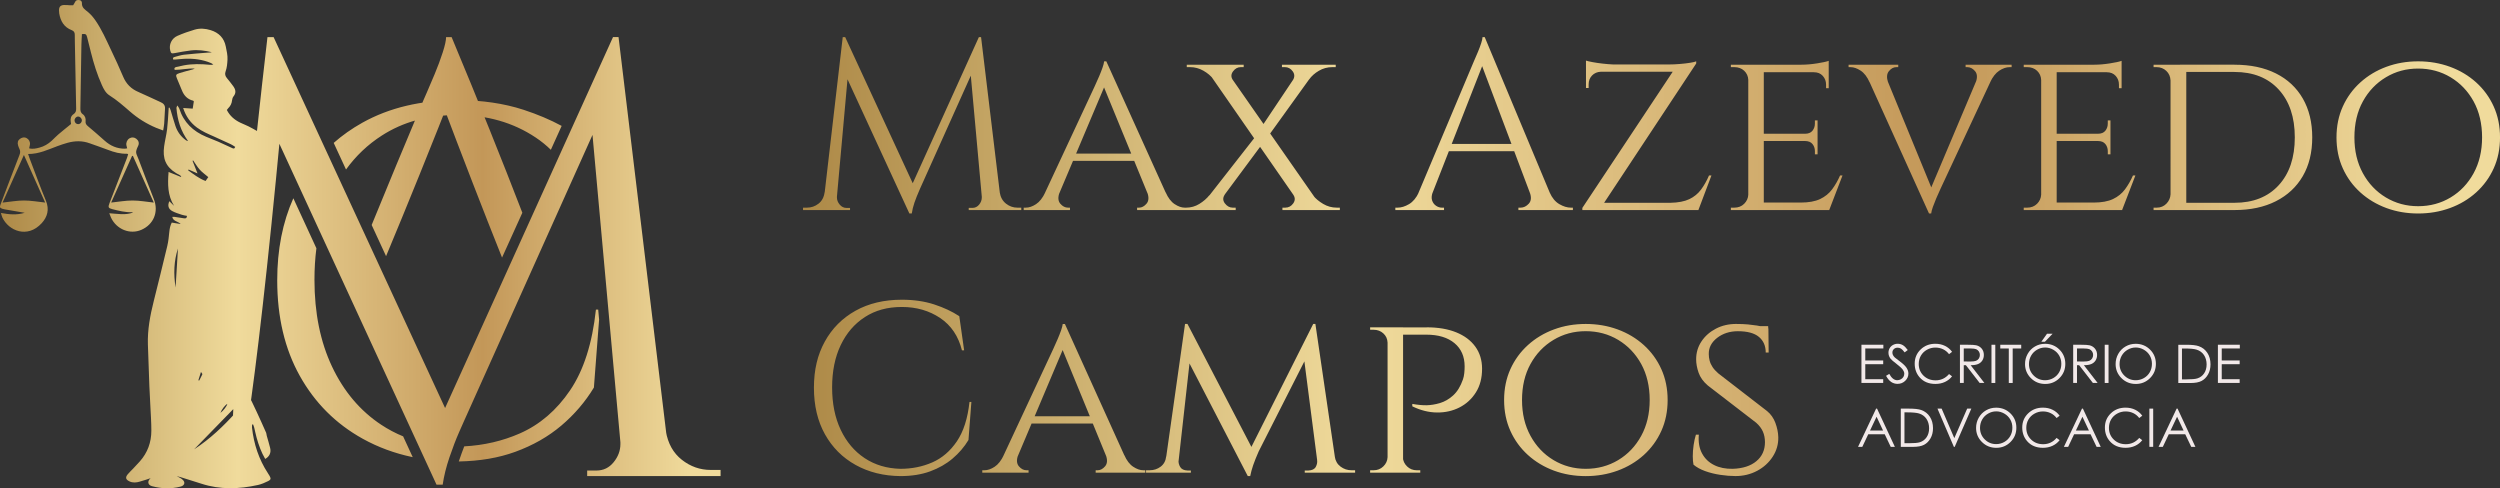 <svg xmlns="http://www.w3.org/2000/svg" xmlns:xlink="http://www.w3.org/1999/xlink" id="uuid-d5240068-bc7f-40c2-bdf1-e5be002f3475" viewBox="0 0 1251.34 244.41"><rect x="0" y="0" width="1251.34" height="244.41" fill="#333333" stroke="none"/><defs><linearGradient id="uuid-016df372-aa1f-4dc1-8c8b-d458d11c2df2" x1="0" y1="122.2" x2="360.68" y2="122.2" gradientUnits="userSpaceOnUse"><stop offset="0" stop-color="#ad8947"></stop><stop offset=".33" stop-color="#f0db9c"></stop><stop offset=".67" stop-color="#c39758"></stop><stop offset=".96" stop-color="#f0db9c"></stop></linearGradient><linearGradient id="uuid-70f13af4-629f-4733-97f5-9a575b104aeb" x1="401.94" y1="128.43" x2="1251.34" y2="128.43" xlink:href="#uuid-016df372-aa1f-4dc1-8c8b-d458d11c2df2"></linearGradient></defs><g id="uuid-889923ce-d9c2-4b54-8dfd-04dd7c6db06d"><path d="M125.26,203.84c-8.17-23.85,8,12.85,7.99,12.85.12.63.17,1.05.28,1.45.56,2.03,1.2,4.04,1.69,6.08.57,2.36-.32,4.28-2.47,5.49-1.98-3.31-3.25-6.91-4.29-10.59-.47-1.66-.78-3.36-1.2-5.03-.14-.57-.38-1.11-.58-1.66-.16.02-.32.05-.48.07-.02.52-.12,1.04-.06,1.55.91,8.18,3.4,15.82,7.92,22.74.31.48.63.96.91,1.46.69,1.26.65,1.86-.65,2.5-1.65.81-3.37,1.59-5.16,1.99-9.5,2.11-18.98,2.43-28.37-.64-3.4-1.11-6.81-2.16-10.23-3.22-4.78-1.47-9.55-1.5-14.3.18-2.11.74-4.25,1.39-6.39,2.03-1.69.5-3.39.65-5.05-.14-1.91-.91-2.2-1.96-.87-3.57.81-.98,1.76-1.84,2.64-2.77,1.14-1.21,2.29-2.41,3.39-3.65,3.91-4.39,5.78-9.6,5.78-15.42,0-4.27-.32-8.54-.52-12.82-.14-3.12-.35-6.25-.47-9.37-.27-6.96-.51-13.91-.74-20.87-.24-7.41,1.13-14.6,2.92-21.74,2.3-9.22,4.6-18.44,6.8-27.69.56-2.35.77-4.78,1.02-7.19.16-1.54.47-3,1.2-4.45,1.42.23,2.79.46,4.47.73-1.41-1.46-3.76-1.28-4.21-3.57.46,0,.86-.05,1.25,0,1.58.22,3.16.48,4.73.72.86.13,1.35-.19,1.37-1.24-.84-.17-1.71-.26-2.53-.54-1.63-.55-3.31-1.03-4.8-1.84-2.02-1.09-2.45-2.77-1.49-4.96.81.8,1.59,1.55,2.36,2.31-3.26-5.2-3.22-10.85-2.74-16.95,2.24.91,4.21,1.71,6.17,2.5.06-.08.12-.17.17-.25-.22-.21-.42-.47-.67-.62-.6-.36-1.25-.65-1.85-1.01-5.35-3.25-6.85-7.51-6.06-13.35.39-2.9,1.14-5.76,1.5-8.67.37-2.97.48-5.97.69-8.96.04-.59.07-1.19.11-1.78.15-.02.29-.03.44-.05.18.43.39.85.53,1.29.8,2.62,1.52,5.27,2.4,7.87.98,2.92,2.73,5.33,5.24,7.15.28.2.61.34,1.09.39-3.68-4.95-5.35-10.56-5.83-16.57-.02-.27.21-.57.47-1.22.43.7.81,1.11.97,1.59,2.19,6.88,6.89,11.34,13.42,14.07,2,.84,4.04,1.6,6.03,2.46,2.34,1.02,4.66,2.09,6.96,3.18.64.3,1.18.57,1.57-.56-.7-.43-1.4-.97-2.18-1.33-2.83-1.33-5.67-2.64-8.53-3.9-2.93-1.28-5.86-2.54-8.45-4.46-3.28-2.43-5.53-5.58-6.89-9.78,1.65.11,3.08.21,4.78.32.19-1.24.38-2.47.56-3.62-.16-.19-.23-.34-.33-.36-2.86-.69-4.61-2.56-5.66-5.23-.77-1.96-1.63-3.88-2.43-5.83-.73-1.79-.61-2.15,1.3-2.76,1.88-.61,3.8-1.08,5.71-1.6.64-.17,1.3-.31,1.92-.64-3.4-.23-6.73.64-10.09.64-.4-.98.17-1.28.82-1.44,1.24-.31,2.49-.58,3.74-.82,4.31-.82,8.64-.71,12.98-.29.56.05,1.12.08,1.8-.15-.39-.24-.75-.53-1.16-.71-4.26-1.81-8.73-2.35-13.31-2.14-1.59.07-3.18.27-4.77.39-.3.02-.6-.03-.87-.04-.34-.91.23-1.13.8-1.28,1.54-.41,3.08-.93,4.65-1.11,3.93-.44,7.88-.73,11.82-1.05.68-.06,1.36,0,2.05-.22-3.43-.81-6.89-1.28-10.39-.88-2.72.31-5.42.84-8.11,1.34-1.64.3-1.9.2-2.29-1.37-.72-2.86.7-6,3.63-7.27,2.79-1.22,5.69-2.24,8.62-3.1,2.62-.77,5.32-.56,7.94.24,4.14,1.26,6.82,3.96,7.64,8.25.42,2.17.97,4.33.84,6.61-.11,1.99-.27,3.95-.95,5.82-.47,1.29-.18,2.34.68,3.36,1.07,1.27,2.08,2.58,3.07,3.92,1.24,1.67,1.73,3.37.21,5.22-.42.51-.65,1.28-.72,1.95-.16,1.62-.84,2.92-1.98,4.03-.22.22-.39.5-.63.82,1.48,2.92,3.79,4.92,6.67,6.32,1.38.67,2.82,1.2,4.19,1.88,1.43.71,2.8,1.52,4.35,2.37.24-.12.7.65,1.06.43l-4.59,137.76h0ZM116.71,204.83h0c-6.59,6.77-13.07,13.42-19.54,20.07,7.95-5.15,14.7-11.61,21.09-18.7-.6-.53-1.1-.97-1.55-1.36h0ZM94.39,84.85h0c-.08.13-.15.26-.23.4,2.76,1.98,5.43,4.09,8.73,5.34.54-.77,1-1.41,1.37-1.94-1.56-1.34-3.1-2.41-4.31-3.76-1.24-1.38-2.17-3.03-3.24-4.56-.12.05-.23.1-.35.15.79,2,1.59,4,2.51,6.33-1.74-.76-3.11-1.36-4.47-1.96h0ZM89.08,124.37h0c-2.06,6.3-2.26,12.72-1.19,19.57.41-6.77.8-13.17,1.19-19.57ZM110.33,206.66h0c1.47-1.07,3.2-3.32,3.45-4.49-1.14.58-2.84,2.79-3.45,4.49ZM100.59,186.17h0c-.5,1.61-.9,2.88-1.3,4.15.13.06.27.12.4.18.54-1.05,1.12-2.08,1.59-3.16.08-.18-.32-.57-.69-1.17h0ZM.47,106.59c4.19.8,7.96,1.11,11.9-.08-3.49-.6-6.76-1.15-10.02-1.72-.38-.07-.76-.14-1.12-.27-1.3-.45-1.49-.79-.98-2.14,1.45-3.88,2.94-7.76,4.42-11.63,1.68-4.41,3.35-8.83,5.09-13.22.41-1.03.48-1.94,0-2.93-.28-.57-.51-1.17-.7-1.78-.43-1.35-.13-2.54.87-3.27,1.04-.76,2.18-1.06,3.41-.41,1.15.61,1.83,1.88,1.65,3.2-.08.62-.27,1.23-.42,1.89,1.81.51,3.5.09,5.15-.34,2.33-.6,4.36-1.8,6.13-3.42,1.13-1.04,2.16-2.18,3.33-3.17,2.03-1.73,4.12-3.39,6.39-5.24-.03-.17-.09-.67-.17-1.16-.24-1.51.12-2.91,1.39-3.73,1.16-.76,1.35-1.69,1.33-2.91-.23-11.05-.44-22.1-.65-33.14-.02-1.21-.06-2.43-.04-3.64.02-1.14-.36-1.94-1.5-2.37-3.89-1.47-5.66-4.56-6.3-8.46-.08-.5-.11-1.02-.1-1.53.03-1.69.71-2.49,2.4-2.61,1.07-.08,2.16.09,3.25.14.44.02.88,0,1.42,0,.31-.52.7-1.03.94-1.6.4-.95,1.11-1.08,2.01-1.04,1,.05,1.49.8,1.45,1.49-.14,2.42,1.62,3.32,3.13,4.6,1.39,1.18,2.61,2.63,3.65,4.13,3.17,4.59,5.39,9.7,7.77,14.72,2.11,4.44,4.19,8.89,6.09,13.42,1.53,3.63,3.99,6.11,7.6,7.65,3.76,1.6,7.41,3.45,11.14,5.1,1.45.64,2.3,1.54,2.22,3.17-.13,2.54-.24,5.09-.42,7.63-.08,1.06-.31,2.11-.51,3.39-1.31-.5-2.43-.89-3.53-1.34-4.81-2.01-9.17-4.75-13.11-8.18-3.28-2.85-6.53-5.71-10.23-8.04-1.9-1.2-2.91-3.18-3.81-5.18-2.37-5.25-4.07-10.73-5.47-16.31-.63-2.54-1.24-5.08-1.9-7.61-.42-1.59-.69-1.74-2.61-1.6-.09,1.74-.23,3.52-.26,5.29-.18,10.6-.33,21.2-.52,31.8-.02,1.21.09,2.23,1.19,3.02,1.18.85,1.59,2.14,1.42,3.56-.13,1.08.33,1.73,1.14,2.41,2.84,2.37,5.63,4.8,8.39,7.27,2.88,2.58,6.18,4.03,10.07,4.02.37,0,.73-.11,1.22-.18-.15-.56-.3-1.04-.39-1.52-.25-1.36.39-2.79,1.51-3.47,1.12-.67,2.36-.61,3.41.18,1.13.85,1.65,2.16.96,3.58-1.74,3.58-.94,3.61.21,6.7,2.5,6.69,5.07,13.36,7.67,20.02,2.47,6.31-.12,12.65-6.31,15.32-5.67,2.44-12.33-.22-15.12-6.05-.32-.67-.56-1.39-.91-2.27,4.14.26,8.05,1.1,11.94-.38-.19-.05-.39-.14-.58-.14-3.37.12-6.59-.71-9.81-1.52-2.04-.51-2.23-.97-1.44-3,2.93-7.55,5.85-15.11,8.77-22.67.22-.58.38-1.19.57-1.81-.26-.13-.43-.29-.59-.28-3.33.13-6.43-.74-9.5-1.92-3.04-1.17-6.13-2.19-9.19-3.3-3.68-1.34-7.4-1.26-11.11-.22-1.66.46-3.29,1.02-4.91,1.61-4.72,1.74-9.28,4.01-14.78,3.98.32.93.54,1.63.8,2.31,2.68,7.03,5.24,14.12,8.12,21.08,1.81,4.38.77,8.11-2.16,11.29-7.09,7.7-16.51,3.81-19.66-2.94-.28-.61-.4-1.29-.69-2.22h0ZM55.64,101.39h0c3.65-.38,7.19-1.03,10.72-1.03,3.5,0,6.99.66,10.61,1.04-3.49-7.81-6.97-15.58-10.44-23.35-.14,0-.28-.01-.42-.02-3.49,7.8-6.99,15.6-10.47,23.36h0ZM1.3,101.4h0c3.7-.39,7.18-1.04,10.65-1.04,3.51,0,7.02.64,10.65,1.02-3.49-7.82-6.97-15.61-10.63-23.81-3.67,8.19-7.18,16.02-10.68,23.83ZM39.07,58.33h0c-1,.04-1.82,1.01-1.75,2.08.07,1.01.9,1.77,1.88,1.73.96-.04,1.77-.89,1.77-1.86,0-1.05-.9-1.98-1.9-1.94h0ZM82.87,237.22c2.67.02,5.17.67,7.44,2.08.48.3.97.64,1.34,1.05,1,1.1.76,2.27-.57,2.96-.22.12-.47.19-.72.25-4.79,1.24-9.57,1.07-14.31-.22-2.09-.57-2.42-2.48-.74-3.91,1.5-1.29,3.39-1.7,5.28-2.03.75-.13,1.52-.13,2.28-.19h0ZM306.83,18.57l2.46,20.62-77.24,172.03s-.77,1.74-2.31,5.23c-1.54,3.49-3.13,7.64-4.77,12.46-1.64,4.82-2.77,9.39-3.39,13.69h-3.08l-4.31-19.39L306.83,18.57h0ZM133.88,18.57h3.08l6.15,18.16c-27.38,303.97-39.69,243.86-9.23-18.16ZM136.95,18.57l88.63,191.72-7.08,32.31L131.11,53.04l5.85-34.47h0ZM309.6,18.57l26.47,219.73h-24l-16.93-186.49,11.69-33.24h2.77ZM326.83,215.83h6.46c1.03,6.15,3.69,10.92,8,14.31,4.31,3.39,9.13,5.08,14.46,5.08h4.92v3.08h-33.85v-22.46ZM310.52,220.75h2.15v17.54h-18.77v-2.77h4.62c3.49,0,6.36-1.38,8.62-4.15,2.26-2.77,3.39-5.8,3.39-9.08v-1.54h0ZM226.05,18.57c13.55,32.4,25.35,61.83,35.4,87.92l-10.16,22.44c-9.25-23.15-19.72-50.11-31.4-81.12l6.15-29.24h0ZM226.05,18.57l2.77,21.54c-12.98,33.16-24.93,62.63-35.58,88.11l-7.21-15.61c7.59-18.6,16.19-39.35,25.87-62.34,0,0,.56-1.28,1.69-3.85,1.13-2.56,2.46-5.69,4-9.39,1.54-3.69,2.87-7.28,4-10.77,1.13-3.49,1.69-6.05,1.69-7.69h2.77ZM299.86,160.07l-2.59,33.91c-4.31,7.12-9.73,13.46-16.27,19.01-6.54,5.55-14.24,9.94-23.11,13.17-8.29,3.02-17.71,4.63-28.25,4.82.05-.15.1-.29.15-.43.81-2.38,1.66-4.77,2.58-7.13,9.9-.53,19.15-2.68,27.77-6.45,10.02-4.39,18.43-11.59,25.22-21.62,6.79-10.02,11.1-23.48,12.92-40.37h1.14l.46,5.1h0ZM206.56,228.82c-8.99-1.88-17.35-4.96-25.07-9.25-13.42-7.45-23.89-17.93-31.43-31.43-7.54-13.5-11.3-29.44-11.3-47.83,0-15.33,2.69-29.02,8.07-41.07l11.54,25.03c-.65,5.03-.97,10.3-.97,15.79,0,16.56,2.94,31.06,8.82,43.48,5.88,12.42,14.08,22.11,24.6,29.07,3.47,2.29,7.12,4.23,10.96,5.8l4.8,10.41h0ZM167.03,71.53c4.32-3.81,9.1-7.18,14.33-10.1,13.5-7.54,29.36-11.3,47.58-11.3,12.26,0,23.31,1.62,33.17,4.84,6.98,2.29,13.32,4.97,19.02,8.05l-5.41,11.96c-2.28-2.24-4.79-4.27-7.52-6.1-11.26-7.54-24.35-11.3-39.26-11.3s-27.21,3.44-37.89,10.31c-6.98,4.49-12.93,10.14-17.86,16.96l-6.16-13.32h0Z" style="fill:url(#uuid-016df372-aa1f-4dc1-8c8b-d458d11c2df2);"></path><path d="M415.4,96.3v8.85h-13.46v-1.21h1.94c2.18,0,4.12-.67,5.82-2,1.7-1.33,2.71-3.21,3.03-5.64h2.67ZM421.83,18.57h1.21l2.42,7.15-7.15,79.42h-6.55l10.06-86.58ZM418.92,98.24v.61c0,1.29.46,2.49,1.4,3.58.93,1.09,2.04,1.64,3.33,1.64h1.82v1.09h-7.4v-6.91h.85ZM423.04,18.57l34.92,75.54-2.79,12.73-34.44-74.7,2.3-13.58ZM489.97,18.57l.97,8.12-30.44,67.78c-1.21,2.75-2.14,5.07-2.79,6.97-.65,1.9-1.09,3.7-1.33,5.4h-1.21l-1.7-7.64,36.5-80.64ZM491.43,98.24h.85v6.91h-7.4v-1.09h1.82c1.37,0,2.5-.55,3.39-1.64.89-1.09,1.33-2.28,1.33-3.58v-.61ZM491.06,18.57l10.43,86.58h-9.46l-6.67-73.48,4.61-13.1h1.09ZM497.85,96.3h2.55c.4,2.43,1.45,4.3,3.15,5.64,1.7,1.33,3.6,2,5.7,2h1.94v1.21h-13.34v-8.85ZM530.35,96.3c-.89,2.43-.77,4.3.36,5.64,1.13,1.33,2.42,2,3.88,2h.97v1.21h-23.16v-1.21h.97c1.7,0,3.44-.59,5.21-1.76,1.78-1.17,3.31-3.13,4.61-5.88h7.15ZM553.75,30.7l.85,8.37-27.77,65.72h-7.64l28.74-61.6c.89-1.94,1.64-3.62,2.24-5.03.61-1.41,1.15-2.81,1.64-4.18.48-1.37.77-2.46.85-3.27h1.09ZM568.06,76.89v3.64h-32.13v-3.64h32.13ZM553.75,30.7l33.35,73.72h-9.58l-25.83-62.93,2.06-10.79ZM574.25,96.3h9.22c1.21,2.75,2.71,4.71,4.49,5.88,1.78,1.17,3.48,1.76,5.09,1.76h.97v1.21h-24.86v-1.21h.97c1.37,0,2.63-.67,3.76-2,1.13-1.33,1.25-3.21.36-5.64ZM613.05,97.39c-1.05,1.54-1.03,3.01.06,4.43,1.09,1.42,2.4,2.12,3.94,2.12h1.46v1.21h-26.43v-1.21h1.58c2.42,0,4.65-.63,6.67-1.88,2.02-1.25,3.68-2.69,4.97-4.3l7.76-.36ZM622.51,32.39v1.21h-1.45c-1.54,0-2.83.71-3.88,2.12-1.05,1.42-1.09,2.85-.12,4.3l-9.7-.36c-1.21-1.62-2.87-3.03-4.97-4.24-2.1-1.21-4.36-1.82-6.79-1.82h-1.58v-1.21h28.5ZM629.3,67.19l2.42,4.97-24.37,32.86h-7.64l29.59-37.83ZM611.84,32.51l50.56,72.51h-9.82l-50.32-72.51h9.58ZM660.46,32.51l-25.83,35.89-3.03-5.09,20.61-30.8h8.25ZM668.58,32.39v1.21h-1.7c-2.43,0-4.67.61-6.73,1.82-2.06,1.21-3.7,2.67-4.91,4.37l-8.12.36c.97-1.53.95-3.01-.06-4.43-1.01-1.41-2.32-2.12-3.94-2.12h-1.46v-1.21h26.92ZM647.36,97.51l9.94.36c1.21,1.54,2.87,2.93,4.97,4.18,2.1,1.25,4.36,1.88,6.79,1.88h1.58v1.21h-28.74v-1.21h1.46c1.62,0,2.93-.71,3.94-2.12,1.01-1.41,1.03-2.85.06-4.3ZM717.09,96.3c-.57,1.62-.65,2.99-.24,4.12.4,1.13,1.07,2,2,2.61.93.61,1.88.91,2.85.91h1.09v1.21h-24.37v-1.21h1.09c1.86,0,3.78-.59,5.76-1.76,1.98-1.17,3.62-3.13,4.91-5.88h6.91ZM743.16,18.57l1.09,8.49-30.44,77.73h-7.28l31.04-73.72c.89-2.02,1.64-3.76,2.24-5.21.61-1.46,1.13-2.87,1.58-4.24.44-1.37.67-2.38.67-3.03h1.09ZM760.25,72.04v3.64h-37.95v-3.64h37.95ZM743.16,18.57l35.89,85.85h-10.31l-28.01-74.33,2.42-11.52ZM765.71,96.3h9.94c1.21,2.75,2.83,4.71,4.85,5.88,2.02,1.17,3.96,1.76,5.82,1.76h.97v1.21h-27.28v-1.21h1.09c1.53,0,2.91-.67,4.12-2,1.21-1.33,1.37-3.21.48-5.64ZM849.01,30.7v1.09l-48.5,73.36h-8.49v-1.09l45.23-68.15h-43.41v-3.64h41.47c1.7,0,3.52-.08,5.46-.24,1.94-.16,3.68-.36,5.21-.61,1.53-.24,2.55-.49,3.03-.73ZM793.84,30.33c.73.24,1.86.51,3.4.79,1.53.28,3.21.53,5.03.73,1.82.2,3.53.34,5.15.42l-13.58,1.21v-3.15ZM793.84,35.67h7.4v.24c-1.78.08-3.23.71-4.37,1.88-1.13,1.17-1.7,2.65-1.7,4.43v1.82h-1.33v-8.37ZM850.11,101.51l-.85,3.64h-49.35v-3.64h50.2ZM856.65,87.81l-6.55,17.34h-18.19l4.12-3.64c3.96-.08,7.13-.69,9.52-1.82,2.38-1.13,4.34-2.73,5.88-4.79,1.53-2.06,2.87-4.43,4-7.09h1.21ZM875.33,40.03h-.24c-.08-1.86-.77-3.39-2.06-4.61-1.29-1.21-2.95-1.82-4.97-1.82h-1.7v-1.21h10.55l-1.58,7.64ZM875.33,97.39l1.58,7.76h-10.55v-1.21h1.7c2.02,0,3.68-.65,4.97-1.94,1.29-1.29,1.98-2.83,2.06-4.61h.24ZM882.84,32.39v72.75h-7.76V32.39h7.76ZM915.34,32.39v3.76h-32.74v-3.76h32.74ZM909.76,66.95v3.64h-27.16v-3.64h27.16ZM915.46,101.39l-.24,3.76h-32.62v-3.76h32.86ZM922.25,87.81l-6.67,17.34h-18.43l4.12-3.76c4.04,0,7.29-.59,9.76-1.76,2.46-1.17,4.47-2.79,6-4.85,1.53-2.06,2.87-4.38,4-6.97h1.21ZM915.34,30.45v3.15l-13.82-1.21c2.51,0,5.17-.22,8-.67,2.83-.44,4.77-.87,5.82-1.27ZM909.76,60.28v6.91h-6.31v-.24c1.7,0,2.95-.5,3.76-1.52.81-1.01,1.21-2.2,1.21-3.58v-1.58h1.33ZM909.76,70.35v6.91h-1.33v-1.58c0-1.37-.4-2.57-1.21-3.58-.81-1.01-2.06-1.52-3.76-1.52v-.24h6.31ZM915.34,35.79v8.37h-1.33v-1.82c0-1.7-.55-3.15-1.64-4.36-1.09-1.21-2.57-1.82-4.43-1.82v-.36h7.4ZM945.05,41.25h-9.22c-1.21-2.75-2.71-4.71-4.49-5.88-1.78-1.17-3.48-1.76-5.09-1.76h-.97v-1.21h24.86v1.21h-.97c-1.38,0-2.61.67-3.7,2-1.09,1.33-1.23,3.21-.42,5.64ZM965.54,106.85l-33.35-73.72h9.58l25.83,62.93-2.06,10.79ZM965.54,106.85l-.85-8.37,27.77-65.72h7.64l-28.74,61.6c-.89,1.94-1.64,3.62-2.24,5.03-.61,1.42-1.15,2.81-1.64,4.18-.48,1.38-.77,2.46-.85,3.27h-1.09ZM988.94,41.25c.89-2.43.77-4.3-.36-5.64-1.13-1.33-2.42-2-3.88-2h-.85v-1.21h23.04v1.21h-.97c-1.7,0-3.44.59-5.21,1.76-1.78,1.17-3.32,3.13-4.61,5.88h-7.15ZM1021.92,40.03h-.24c-.08-1.86-.77-3.39-2.06-4.61-1.29-1.21-2.95-1.82-4.97-1.82h-1.7v-1.21h10.55l-1.58,7.64ZM1021.92,97.39l1.58,7.76h-10.55v-1.21h1.7c2.02,0,3.68-.65,4.97-1.94,1.29-1.29,1.98-2.83,2.06-4.61h.24ZM1029.44,32.39v72.75h-7.76V32.39h7.76ZM1061.94,32.39v3.76h-32.74v-3.76h32.74ZM1056.36,66.95v3.64h-27.16v-3.64h27.16ZM1062.06,101.39l-.24,3.76h-32.62v-3.76h32.86ZM1068.85,87.81l-6.67,17.34h-18.43l4.12-3.76c4.04,0,7.29-.59,9.76-1.76,2.46-1.17,4.47-2.79,6-4.85,1.53-2.06,2.87-4.38,4-6.97h1.21ZM1061.94,30.45v3.15l-13.82-1.21c2.51,0,5.17-.22,8-.67,2.83-.44,4.77-.87,5.82-1.27ZM1056.36,60.28v6.91h-6.31v-.24c1.7,0,2.95-.5,3.76-1.52.81-1.01,1.21-2.2,1.21-3.58v-1.58h1.33ZM1056.36,70.35v6.91h-1.33v-1.58c0-1.37-.4-2.57-1.21-3.58-.81-1.01-2.06-1.52-3.76-1.52v-.24h6.31ZM1061.94,35.79v8.37h-1.33v-1.82c0-1.7-.55-3.15-1.64-4.36-1.09-1.21-2.57-1.82-4.43-1.82v-.36h7.4ZM1086.67,40.27h-.24c-.08-1.94-.79-3.54-2.12-4.79-1.33-1.25-2.97-1.88-4.91-1.88h-1.46v-1.21h8.73v7.88ZM1086.67,97.27v7.88h-8.73v-1.21h1.58c1.94,0,3.56-.67,4.85-2,1.29-1.33,1.98-2.89,2.06-4.67h.24ZM1094.31,32.39v72.75h-7.88V32.39h7.88ZM1118.44,32.39c8,0,14.91,1.45,20.73,4.36s10.31,7.09,13.46,12.55c3.15,5.46,4.73,11.94,4.73,19.46s-1.58,13.99-4.73,19.4c-3.15,5.42-7.64,9.6-13.46,12.55-5.82,2.95-12.73,4.43-20.73,4.43h-25.83l-.24-3.64h26.07c9.38,0,16.75-2.93,22.13-8.79,5.38-5.86,8.06-13.84,8.06-23.95s-2.69-18.09-8.06-23.95c-5.38-5.86-12.75-8.79-22.13-8.79h-27.28v-3.64h27.28ZM1210.36,30.7c5.66,0,10.97.91,15.95,2.73,4.97,1.82,9.34,4.43,13.1,7.82,3.76,3.39,6.69,7.42,8.79,12.07,2.1,4.65,3.15,9.8,3.15,15.46s-1.05,10.81-3.15,15.46c-2.1,4.65-5.03,8.67-8.79,12.07-3.76,3.4-8.12,6-13.1,7.82-4.97,1.82-10.29,2.73-15.95,2.73s-10.96-.91-15.88-2.73c-4.93-1.82-9.28-4.43-13.04-7.82-3.76-3.4-6.69-7.42-8.79-12.07-2.1-4.65-3.15-9.8-3.15-15.46s1.05-10.81,3.15-15.46c2.1-4.65,5.03-8.67,8.79-12.07,3.76-3.4,8.1-6,13.04-7.82,4.93-1.82,10.23-2.73,15.88-2.73ZM1210.36,103.21c5.98,0,11.4-1.46,16.25-4.37,4.85-2.91,8.69-6.95,11.52-12.13,2.83-5.17,4.24-11.16,4.24-17.95s-1.42-12.87-4.24-18.01c-2.83-5.13-6.67-9.15-11.52-12.07-4.85-2.91-10.27-4.36-16.25-4.36s-11.28,1.45-16.13,4.36c-4.85,2.91-8.69,6.93-11.52,12.07-2.83,5.13-4.24,11.14-4.24,18.01s1.41,12.77,4.24,17.95c2.83,5.17,6.67,9.22,11.52,12.13,4.85,2.91,10.23,4.37,16.13,4.37ZM486.21,201.19l-1.45,19.04c-2.1,3.48-4.75,6.57-7.94,9.28-3.19,2.71-6.95,4.85-11.28,6.43-4.32,1.58-9.28,2.36-14.85,2.36-8.41-.08-15.89-1.94-22.43-5.58-6.55-3.64-11.66-8.75-15.34-15.34-3.68-6.59-5.52-14.37-5.52-23.34s1.82-16.51,5.46-23.1c3.64-6.59,8.75-11.72,15.34-15.4,6.59-3.68,14.33-5.52,23.22-5.52,5.98,0,11.38.79,16.19,2.36,4.81,1.58,8.99,3.54,12.55,5.88l2.42,17.1h-1.09c-1.78-7.11-5.42-12.51-10.91-16.19-5.5-3.68-11.88-5.52-19.16-5.52s-13.28,1.68-18.49,5.03c-5.21,3.36-9.26,8.05-12.13,14.07-2.87,6.02-4.3,13.08-4.3,21.16s1.43,15.16,4.3,21.22c2.87,6.06,6.87,10.79,12,14.19,5.13,3.4,11.09,5.17,17.89,5.34,5.74,0,11.05-1.07,15.95-3.21,4.89-2.14,8.99-5.66,12.31-10.55,3.31-4.89,5.42-11.46,6.31-19.7h.97ZM509.62,227.75c-.89,2.42-.77,4.3.36,5.64,1.13,1.33,2.42,2,3.88,2h.97v1.21h-23.16v-1.21h.97c1.7,0,3.44-.59,5.21-1.76,1.78-1.17,3.31-3.13,4.61-5.88h7.15ZM533.02,162.15l.85,8.37-27.77,65.72h-7.64l28.74-61.6c.89-1.94,1.64-3.62,2.24-5.03.61-1.41,1.15-2.81,1.64-4.18.48-1.37.77-2.46.85-3.27h1.09ZM547.33,208.34v3.64h-32.13v-3.64h32.13ZM533.02,162.15l33.35,73.72h-9.58l-25.83-62.93,2.06-10.79ZM553.51,227.75h9.22c1.21,2.75,2.71,4.71,4.49,5.88,1.78,1.17,3.48,1.76,5.09,1.76h.97v1.21h-24.86v-1.21h.97c1.37,0,2.63-.67,3.76-2,1.13-1.33,1.25-3.21.36-5.64ZM586.25,228.47v8.12h-12.61v-1.21h1.82c2.1,0,3.94-.61,5.52-1.82,1.58-1.21,2.49-2.91,2.73-5.09h2.55ZM593.16,162.15h1.21l2.42,7.15-7.52,67.3h-6.67l10.55-74.45ZM589.89,230.29c-.08,1.21.2,2.37.85,3.46.65,1.09,1.86,1.68,3.64,1.76h1.7v1.09h-6.91v-6.31h.73ZM594.37,162.15l32.98,63.42-2.79,12.73-32.5-62.81,2.3-13.34ZM657.31,162.15l1.09,7.88-28.37,55.9c-1.21,2.75-2.14,5.07-2.79,6.97-.65,1.9-1.13,3.7-1.46,5.4h-1.21l-1.7-7.64,34.44-68.51ZM658.4,162.15l10.91,74.45h-9.22l-7.88-60.99,5.09-13.46h1.09ZM659.25,230.29h.85v6.31h-7.03v-1.09h1.82c1.86-.08,3.09-.69,3.7-1.82s.83-2.26.67-3.4ZM665.67,228.47h2.42c.32,2.18,1.29,3.88,2.91,5.09,1.62,1.21,3.43,1.82,5.46,1.82h1.82v1.21h-12.61v-8.12ZM694.77,171.48h-.24c-.08-1.86-.79-3.4-2.12-4.61-1.33-1.21-2.97-1.82-4.91-1.82h-1.7v-1.21h10.55l-1.58,7.64ZM694.77,228.84l1.58,7.76h-10.55v-1.21h1.7c1.94,0,3.58-.65,4.91-1.94,1.33-1.29,2.04-2.83,2.12-4.61h.24ZM702.29,163.84v72.75h-7.76v-72.75h7.76ZM701.93,228.84h.24c.08,1.78.79,3.32,2.12,4.61,1.33,1.29,2.97,1.94,4.91,1.94h1.7v1.21h-10.55l1.58-7.76ZM714.18,163.84c5.66,0,10.55.83,14.67,2.49,4.12,1.66,7.31,4.04,9.58,7.15,2.26,3.11,3.4,6.81,3.4,11.1,0,4.61-1.03,8.55-3.09,11.82-2.06,3.27-4.79,5.78-8.18,7.52-3.39,1.74-7.15,2.59-11.28,2.55-4.12-.04-8.25-1.07-12.37-3.09v-1.21c2.67.48,5.05.71,7.15.67,2.1-.04,4.32-.4,6.67-1.09,2.34-.69,4.55-1.96,6.61-3.82,2.06-1.86,3.7-4.53,4.91-8,.32-.89.54-1.94.67-3.15s.18-2.34.18-3.39c0-4.93-1.7-8.81-5.09-11.64-3.4-2.83-8.08-4.24-14.07-4.24h-11.88c-.41-1.21-.85-2.42-1.33-3.64h13.46ZM793.72,162.15c5.66,0,10.97.91,15.95,2.73,4.97,1.82,9.34,4.43,13.1,7.82,3.76,3.39,6.69,7.42,8.79,12.07,2.1,4.65,3.15,9.8,3.15,15.46s-1.05,10.81-3.15,15.46c-2.1,4.65-5.03,8.67-8.79,12.07-3.76,3.39-8.12,6-13.1,7.82-4.97,1.82-10.29,2.73-15.95,2.73s-10.96-.91-15.88-2.73c-4.93-1.82-9.28-4.43-13.04-7.82-3.76-3.4-6.69-7.42-8.79-12.07-2.1-4.65-3.15-9.8-3.15-15.46s1.05-10.81,3.15-15.46c2.1-4.65,5.03-8.67,8.79-12.07,3.76-3.4,8.1-6,13.04-7.82,4.93-1.82,10.23-2.73,15.88-2.73ZM793.72,234.66c5.98,0,11.4-1.46,16.25-4.37,4.85-2.91,8.69-6.95,11.52-12.13,2.83-5.17,4.24-11.16,4.24-17.95s-1.42-12.87-4.24-18.01c-2.83-5.13-6.67-9.15-11.52-12.07-4.85-2.91-10.27-4.36-16.25-4.36s-11.28,1.45-16.13,4.36c-4.85,2.91-8.69,6.93-11.52,12.07-2.83,5.13-4.24,11.14-4.24,18.01s1.41,12.77,4.24,17.95c2.83,5.17,6.67,9.22,11.52,12.13,4.85,2.91,10.23,4.37,16.13,4.37ZM869.02,162.15c2.26,0,4.24.08,5.94.24,1.7.16,3.17.35,4.43.55,1.25.2,2.34.45,3.27.73.93.28,1.76.55,2.49.79l.12,12h-1.46c0-3.31-1.13-5.92-3.4-7.82-2.26-1.9-5.78-2.85-10.55-2.85-4.04,0-7.5,1.11-10.37,3.33-2.87,2.23-4.27,4.95-4.18,8.18,0,1.05.14,2.12.42,3.21.28,1.09.77,2.16,1.46,3.21.69,1.05,1.64,2.1,2.85,3.15l24.49,18.92c1.86,1.54,3.23,3.5,4.12,5.88.89,2.39,1.37,4.75,1.45,7.1.08,3.56-.85,6.83-2.79,9.82-1.94,2.99-4.55,5.36-7.82,7.09-3.27,1.74-6.89,2.61-10.85,2.61-2.35,0-4.87-.2-7.58-.61-2.71-.41-5.24-1.03-7.58-1.88-2.35-.85-4.29-1.92-5.82-3.21-.24-1.13-.36-2.57-.36-4.3s.14-3.58.42-5.52c.28-1.94.67-3.68,1.15-5.21h1.46c-.32,3.64.2,6.75,1.58,9.34,1.37,2.59,3.4,4.55,6.06,5.88,2.67,1.33,5.78,1.96,9.34,1.88,5.01-.16,8.95-1.43,11.82-3.82,2.87-2.38,4.3-5.56,4.3-9.52,0-1.94-.35-3.7-1.03-5.27-.69-1.58-1.8-3.05-3.34-4.43l-24.25-18.67c-2.26-1.94-3.8-4.08-4.61-6.43-.81-2.34-1.21-4.57-1.21-6.67,0-3.31.89-6.31,2.67-8.97,1.78-2.67,4.18-4.79,7.22-6.37,3.03-1.58,6.41-2.36,10.13-2.36ZM885.02,163.24l.12,2.18h-8.61v-2.18h8.49Z" style="fill:url(#uuid-70f13af4-629f-4733-97f5-9a575b104aeb);"></path><path d="M931.73,172.56h10.96v1.87h-9.05v6h8.97v1.87h-8.97v7.52h8.97v1.87h-10.89v-19.13Z" style="fill:#f2e9e9;"></path><path d="M944.02,188.13l1.63-.98c1.14,2.11,2.47,3.16,3.97,3.16.64,0,1.24-.15,1.81-.45.56-.3.99-.7,1.29-1.2.29-.5.44-1.04.44-1.6,0-.64-.22-1.27-.65-1.89-.6-.85-1.69-1.87-3.28-3.07-1.6-1.21-2.59-2.08-2.98-2.61-.68-.9-1.01-1.88-1.01-2.93,0-.83.2-1.59.6-2.28.4-.69.96-1.23,1.68-1.62.72-.39,1.51-.59,2.36-.59.9,0,1.74.22,2.53.67.78.45,1.61,1.27,2.49,2.46l-1.56,1.18c-.72-.95-1.33-1.58-1.84-1.89-.51-.3-1.06-.46-1.66-.46-.77,0-1.4.23-1.89.7-.49.47-.74,1.05-.74,1.73,0,.42.09.82.26,1.21.17.39.49.82.95,1.27.25.24,1.08.88,2.47,1.91,1.66,1.22,2.79,2.31,3.41,3.26.62.95.92,1.91.92,2.87,0,1.39-.53,2.59-1.58,3.62-1.05,1.02-2.34,1.54-3.84,1.54-1.16,0-2.22-.31-3.16-.93s-1.82-1.66-2.61-3.11Z" style="fill:#f2e9e9;"></path><path d="M977.08,176.11l-1.51,1.16c-.83-1.08-1.83-1.91-3-2.46-1.17-.56-2.45-.84-3.84-.84-1.53,0-2.94.37-4.24,1.1-1.3.73-2.31,1.72-3.02,2.95s-1.07,2.63-1.07,4.17c0,2.33.8,4.28,2.4,5.84s3.62,2.34,6.05,2.34c2.68,0,4.92-1.05,6.72-3.15l1.51,1.14c-.95,1.21-2.14,2.15-3.57,2.82-1.43.66-3.02.99-4.78.99-3.35,0-5.99-1.11-7.92-3.34-1.62-1.88-2.43-4.15-2.43-6.82,0-2.8.98-5.16,2.95-7.07,1.96-1.91,4.43-2.87,7.38-2.87,1.79,0,3.4.35,4.84,1.06s2.62,1.7,3.54,2.97Z" style="fill:#f2e9e9;"></path><path d="M981.02,172.56h3.81c2.12,0,3.56.09,4.32.26,1.14.26,2.06.82,2.77,1.67.71.86,1.07,1.91,1.07,3.16,0,1.04-.25,1.96-.74,2.75-.49.79-1.19,1.39-2.1,1.79-.91.4-2.17.61-3.77.62l6.88,8.88h-2.37l-6.88-8.88h-1.08v8.88h-1.91v-19.13ZM982.93,174.43v6.5l3.3.03c1.28,0,2.22-.12,2.83-.36s1.09-.63,1.43-1.16.51-1.13.51-1.79-.17-1.22-.52-1.75-.8-.9-1.37-1.13c-.57-.22-1.5-.34-2.81-.34h-3.37Z" style="fill:#f2e9e9;"></path><path d="M996.81,172.56h1.91v19.13h-1.91v-19.13Z" style="fill:#f2e9e9;"></path><path d="M1001.21,174.43v-1.87h10.48v1.87h-4.27v17.26h-1.95v-17.26h-4.27Z" style="fill:#f2e9e9;"></path><path d="M1023.56,172.08c2.9,0,5.32.97,7.27,2.9,1.95,1.93,2.93,4.31,2.93,7.14s-.97,5.18-2.92,7.13c-1.95,1.95-4.32,2.93-7.13,2.93s-5.23-.97-7.18-2.91c-1.95-1.94-2.93-4.29-2.93-7.05,0-1.84.44-3.54,1.33-5.11.89-1.57,2.1-2.8,3.64-3.69,1.54-.89,3.2-1.33,4.99-1.33ZM1023.64,173.94c-1.42,0-2.76.37-4.03,1.11-1.27.74-2.26,1.73-2.97,2.98-.71,1.25-1.07,2.64-1.07,4.18,0,2.27.79,4.19,2.36,5.76,1.58,1.57,3.48,2.35,5.7,2.35,1.48,0,2.86-.36,4.12-1.08,1.26-.72,2.25-1.71,2.96-2.96.71-1.25,1.06-2.64,1.06-4.17s-.35-2.89-1.06-4.12c-.71-1.23-1.7-2.21-2.99-2.95-1.29-.74-2.65-1.11-4.09-1.11ZM1024.59,167.05h2.8l-3.84,4.01h-1.79l2.84-4.01Z" style="fill:#f2e9e9;"></path><path d="M1037.7,172.56h3.81c2.12,0,3.56.09,4.32.26,1.14.26,2.06.82,2.77,1.67.71.86,1.07,1.91,1.07,3.16,0,1.04-.25,1.96-.74,2.75-.49.79-1.19,1.39-2.1,1.79-.91.4-2.17.61-3.77.62l6.88,8.88h-2.37l-6.88-8.88h-1.08v8.88h-1.91v-19.13ZM1039.62,174.43v6.5l3.3.03c1.28,0,2.22-.12,2.83-.36s1.09-.63,1.43-1.16.51-1.13.51-1.79-.17-1.22-.52-1.75-.8-.9-1.37-1.13c-.57-.22-1.5-.34-2.81-.34h-3.37Z" style="fill:#f2e9e9;"></path><path d="M1053.49,172.56h1.91v19.13h-1.91v-19.13Z" style="fill:#f2e9e9;"></path><path d="M1068.9,172.08c2.9,0,5.32.97,7.27,2.9,1.95,1.93,2.93,4.31,2.93,7.14s-.97,5.18-2.92,7.13c-1.95,1.95-4.32,2.93-7.13,2.93s-5.23-.97-7.18-2.91c-1.95-1.94-2.93-4.29-2.93-7.05,0-1.84.44-3.54,1.33-5.11.89-1.57,2.1-2.8,3.64-3.69,1.54-.89,3.2-1.33,4.99-1.33ZM1068.99,173.94c-1.42,0-2.76.37-4.03,1.11-1.27.74-2.26,1.73-2.97,2.98-.71,1.25-1.07,2.64-1.07,4.18,0,2.27.79,4.19,2.36,5.76,1.58,1.57,3.48,2.35,5.7,2.35,1.48,0,2.86-.36,4.12-1.08,1.26-.72,2.25-1.71,2.96-2.96.71-1.25,1.06-2.64,1.06-4.17s-.35-2.89-1.06-4.12c-.71-1.23-1.7-2.21-2.99-2.95-1.29-.74-2.65-1.11-4.09-1.11Z" style="fill:#f2e9e9;"></path><path d="M1090.32,191.7v-19.13h3.97c2.86,0,4.94.23,6.23.69,1.86.65,3.31,1.78,4.35,3.38,1.05,1.6,1.57,3.52,1.57,5.74,0,1.92-.41,3.6-1.24,5.06-.83,1.46-1.9,2.53-3.23,3.23s-3.18,1.04-5.56,1.04h-6.09ZM1092.15,189.89h2.21c2.64,0,4.48-.16,5.5-.49,1.44-.47,2.57-1.31,3.39-2.53.82-1.22,1.24-2.7,1.24-4.46s-.45-3.42-1.34-4.73c-.89-1.31-2.14-2.2-3.73-2.69-1.2-.36-3.17-.55-5.92-.55h-1.35v15.45Z" style="fill:#f2e9e9;"></path><path d="M1110.15,172.56h10.96v1.87h-9.05v6h8.97v1.87h-8.97v7.52h8.97v1.87h-10.89v-19.13Z" style="fill:#f2e9e9;"></path><path d="M939.53,204.53l8.92,19.13h-2.07l-3.01-6.3h-8.24l-2.98,6.3h-2.13l9.04-19.13h.47ZM939.29,208.59l-3.28,6.92h6.54l-3.26-6.92Z" style="fill:#f2e9e9;"></path><path d="M951.42,223.66v-19.13h3.97c2.86,0,4.94.23,6.23.69,1.86.65,3.31,1.78,4.35,3.38,1.05,1.6,1.57,3.52,1.57,5.74,0,1.92-.41,3.6-1.24,5.06-.83,1.46-1.9,2.53-3.23,3.23s-3.18,1.04-5.56,1.04h-6.09ZM953.25,221.85h2.21c2.64,0,4.48-.16,5.5-.49,1.44-.47,2.57-1.31,3.39-2.53.82-1.22,1.24-2.7,1.24-4.46s-.45-3.42-1.34-4.73c-.89-1.31-2.14-2.2-3.73-2.69-1.2-.36-3.17-.55-5.92-.55h-1.35v15.45Z" style="fill:#f2e9e9;"></path><path d="M969.78,204.53h2.08l6.34,14.78,6.44-14.78h2.08l-8.32,19.13h-.42l-8.21-19.13Z" style="fill:#f2e9e9;"></path><path d="M999.06,204.05c2.9,0,5.32.97,7.27,2.9,1.95,1.93,2.93,4.31,2.93,7.14s-.97,5.18-2.92,7.13c-1.95,1.95-4.32,2.93-7.13,2.93s-5.23-.97-7.18-2.91c-1.95-1.94-2.93-4.29-2.93-7.05,0-1.84.44-3.54,1.33-5.11.89-1.57,2.1-2.8,3.64-3.69,1.54-.89,3.2-1.33,4.99-1.33ZM999.14,205.91c-1.42,0-2.76.37-4.03,1.11-1.27.74-2.26,1.73-2.97,2.98-.71,1.25-1.07,2.64-1.07,4.18,0,2.27.79,4.19,2.36,5.76,1.58,1.57,3.48,2.35,5.7,2.35,1.48,0,2.86-.36,4.12-1.08,1.26-.72,2.25-1.71,2.96-2.96.71-1.25,1.06-2.64,1.06-4.17s-.35-2.89-1.06-4.12c-.71-1.23-1.7-2.21-2.99-2.95-1.29-.74-2.65-1.11-4.09-1.11Z" style="fill:#f2e9e9;"></path><path d="M1030.91,208.08l-1.51,1.16c-.83-1.08-1.83-1.91-3-2.46-1.17-.56-2.45-.84-3.84-.84-1.53,0-2.94.37-4.24,1.1-1.3.73-2.31,1.72-3.02,2.95s-1.07,2.63-1.07,4.17c0,2.33.8,4.28,2.4,5.84s3.62,2.34,6.05,2.34c2.68,0,4.92-1.05,6.72-3.15l1.51,1.14c-.95,1.21-2.14,2.15-3.57,2.82-1.43.66-3.02.99-4.78.99-3.35,0-5.99-1.11-7.92-3.34-1.62-1.88-2.43-4.15-2.43-6.82,0-2.8.98-5.16,2.95-7.07,1.96-1.91,4.43-2.87,7.38-2.87,1.79,0,3.4.35,4.84,1.06,1.44.71,2.62,1.7,3.54,2.97Z" style="fill:#f2e9e9;"></path><path d="M1042.57,204.53l8.92,19.13h-2.07l-3.01-6.3h-8.24l-2.98,6.3h-2.13l9.04-19.13h.47ZM1042.33,208.59l-3.28,6.92h6.54l-3.26-6.92Z" style="fill:#f2e9e9;"></path><path d="M1072.28,208.08l-1.51,1.16c-.83-1.08-1.83-1.91-3-2.46-1.17-.56-2.45-.84-3.84-.84-1.53,0-2.94.37-4.24,1.1-1.3.73-2.31,1.72-3.02,2.95-.71,1.24-1.07,2.63-1.07,4.17,0,2.33.8,4.28,2.4,5.84s3.62,2.34,6.05,2.34c2.68,0,4.92-1.05,6.72-3.15l1.51,1.14c-.95,1.21-2.14,2.15-3.57,2.82-1.43.66-3.02.99-4.78.99-3.35,0-5.99-1.11-7.92-3.34-1.62-1.88-2.43-4.15-2.43-6.82,0-2.8.98-5.16,2.95-7.07,1.96-1.91,4.43-2.87,7.38-2.87,1.79,0,3.4.35,4.84,1.06s2.62,1.7,3.54,2.97Z" style="fill:#f2e9e9;"></path><path d="M1075.84,204.53h1.91v19.13h-1.91v-19.13Z" style="fill:#f2e9e9;"></path><path d="M1089.95,204.53l8.92,19.13h-2.07l-3.01-6.3h-8.24l-2.98,6.3h-2.13l9.04-19.13h.47ZM1089.71,208.59l-3.28,6.92h6.54l-3.26-6.92Z" style="fill:#f2e9e9;"></path></g></svg>